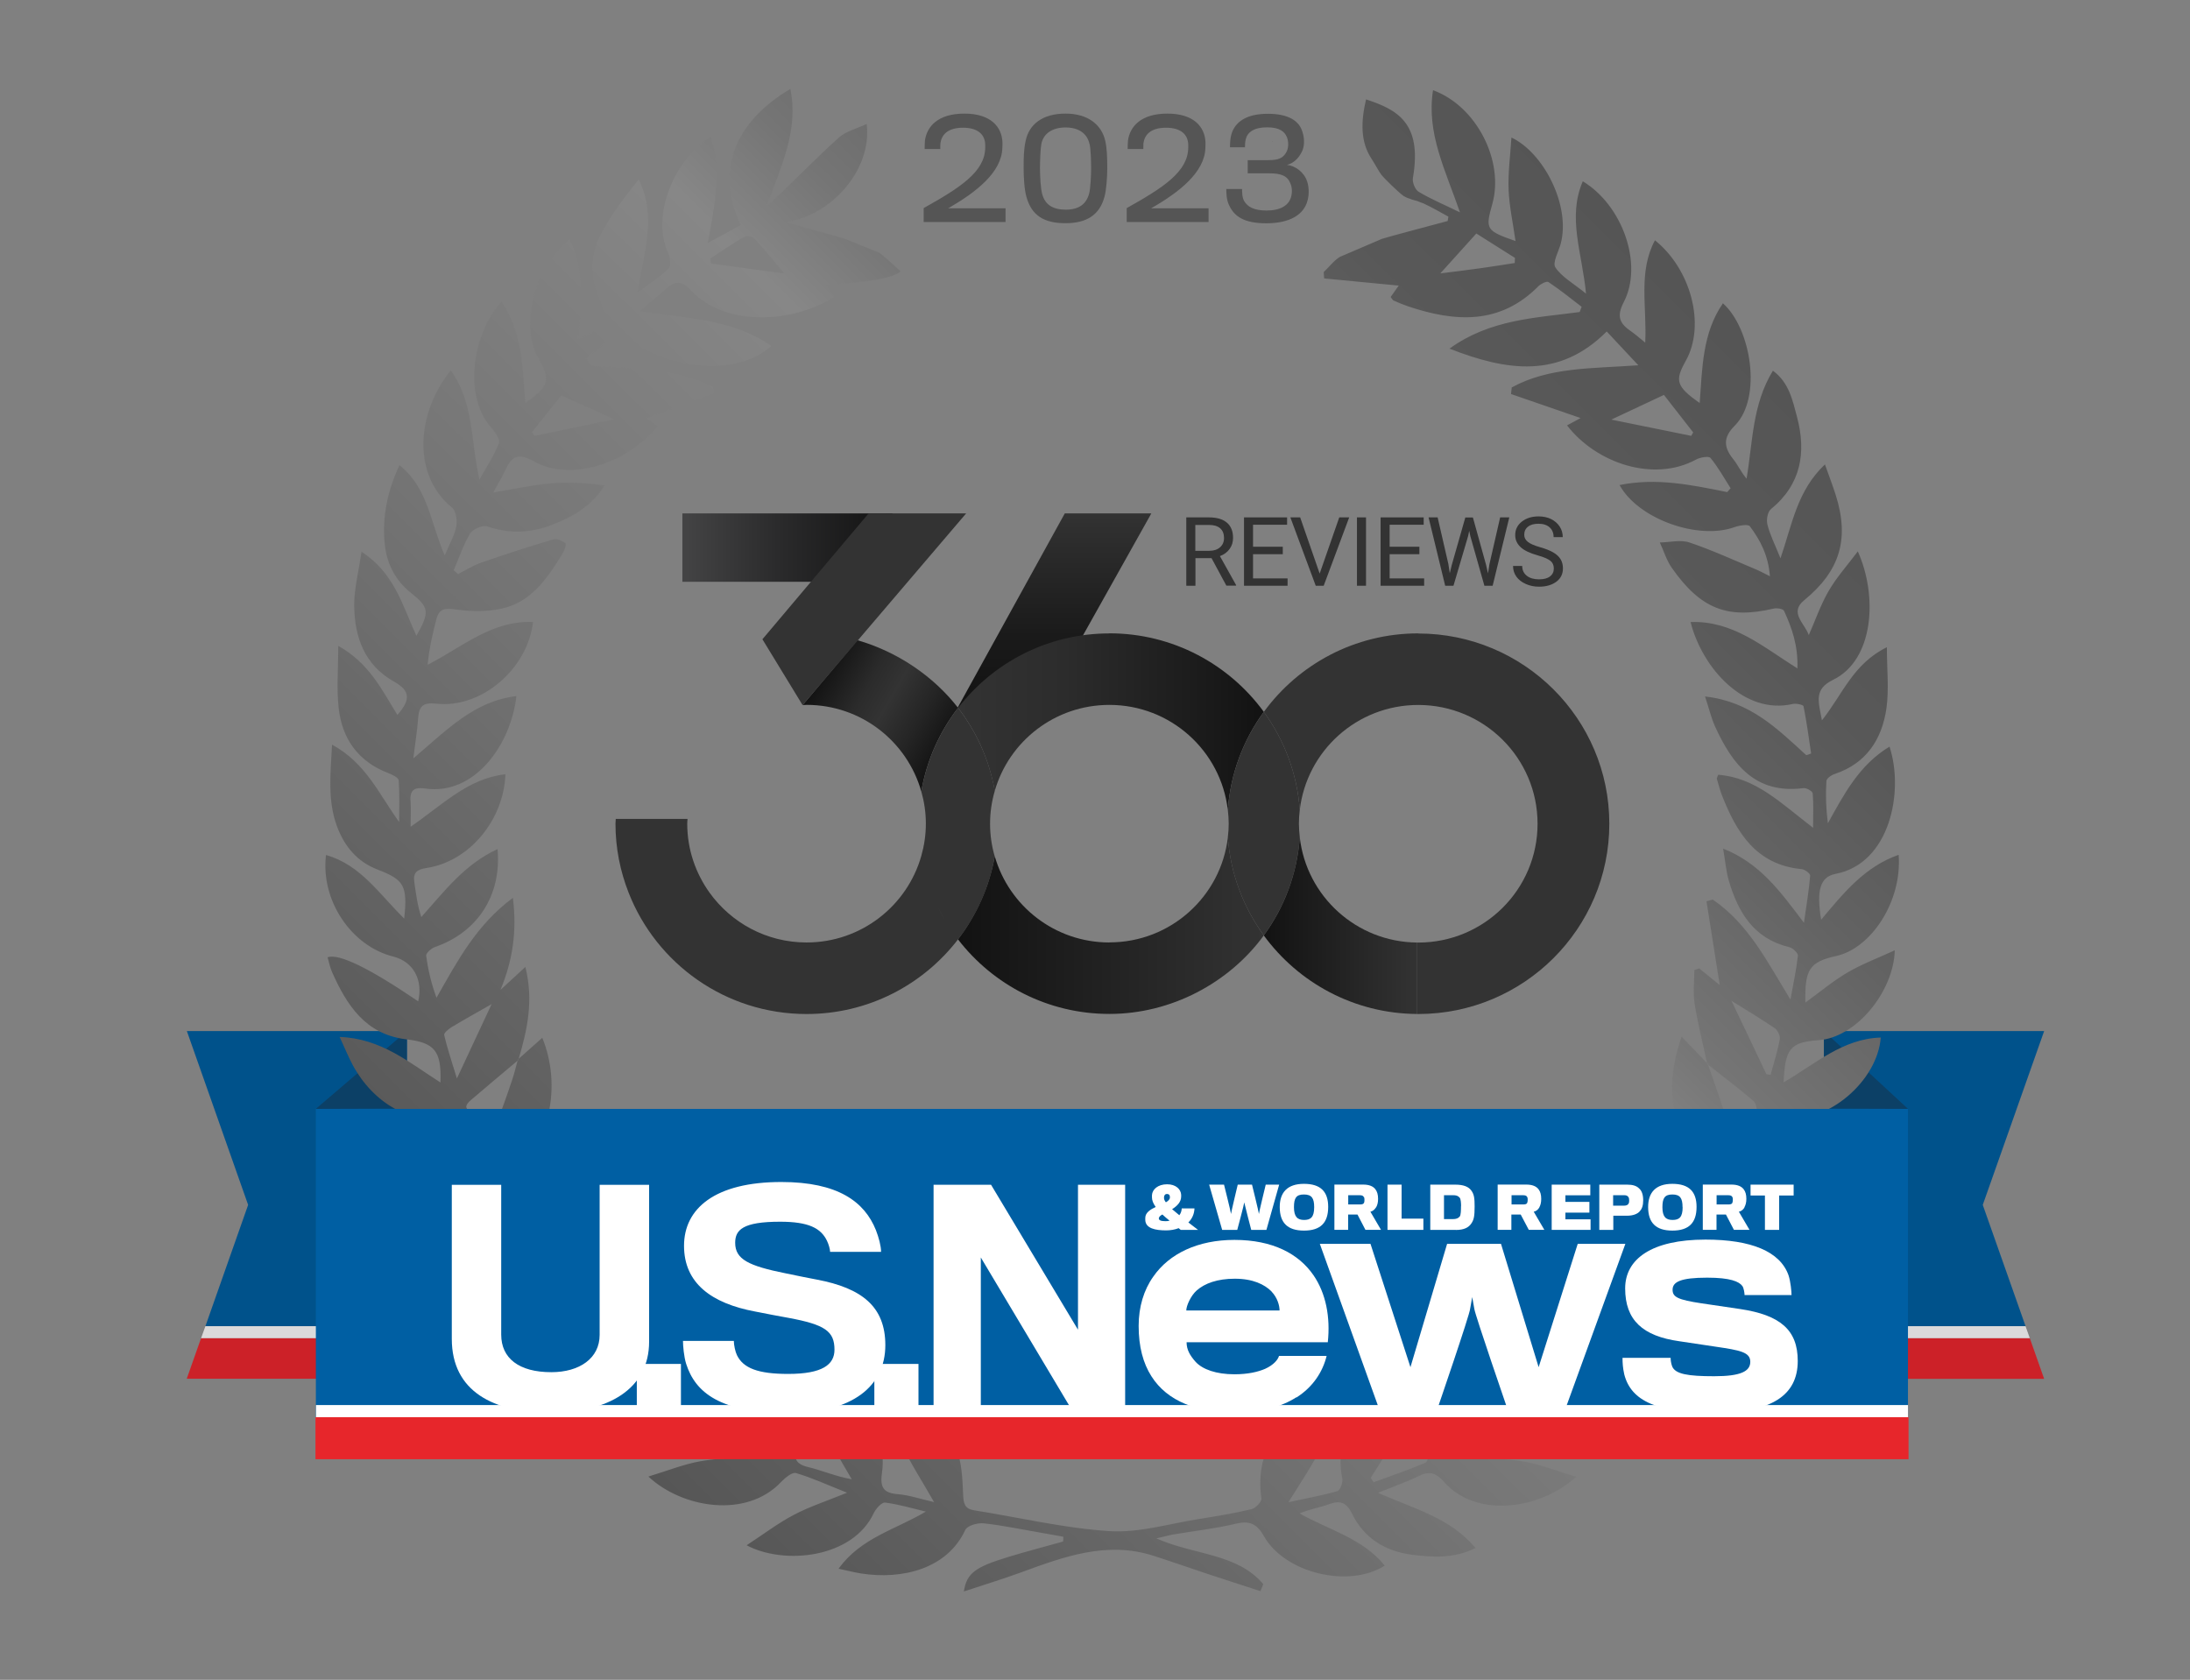 <svg width="73" height="56" viewBox="0 0 73 56" fill="none" xmlns="http://www.w3.org/2000/svg">
<rect x="0" y="0" width="73" height="56" fill="#808080" stroke="none"/>
<path d="M6.229 34.373H13.564V44.208H6.848L8.271 40.167L6.229 34.373Z" fill="#00528B"/>
<path d="M13.563 44.614H6.701L6.847 44.211H13.563V44.614Z" fill="#DBDADB"/>
<path d="M13.563 45.962H6.225L6.701 44.613H13.563V45.962Z" fill="#CC2128"/>
<path d="M13.563 36.955V34.373L10.529 36.965L13.563 36.955Z" fill="#0C4066"/>
<path d="M68.138 34.373H60.799V44.208H67.518L66.092 40.167L68.138 34.373Z" fill="#00528B"/>
<path d="M60.799 44.614H67.661L67.518 44.211H60.799V44.614Z" fill="#DBDADB"/>
<path d="M60.799 45.966H68.138L67.661 44.613H60.799V45.966Z" fill="#CC2128"/>
<path d="M60.799 36.955V34.373L63.599 36.965L60.799 36.955Z" fill="#0C4066"/>
<path d="M42.397 4.716C42.397 4.716 42.409 4.716 42.413 4.716C42.409 4.713 42.406 4.71 42.403 4.703L42.397 4.713V4.716Z" fill="url(#paint0_linear_989_77750)"/>
<path d="M44.666 8.562C44.465 8.681 44.293 8.914 44.122 9.072C44.128 9.143 44.131 9.211 44.138 9.282C44.968 9.362 45.794 9.44 46.624 9.521C46.533 9.65 46.443 9.779 46.355 9.901C46.404 9.963 46.42 10.005 46.452 10.018C46.611 10.089 46.77 10.156 46.932 10.211C48.498 10.737 49.998 10.838 51.282 9.54C51.363 9.459 51.557 9.366 51.613 9.401C51.995 9.656 52.355 9.947 52.721 10.227C52.699 10.286 52.676 10.344 52.656 10.402C51.188 10.599 49.674 10.641 48.316 11.622C50.235 12.374 51.982 12.632 53.557 11.05C53.908 11.425 54.206 11.745 54.611 12.177C53.042 12.29 51.635 12.235 50.391 12.916C50.384 12.99 50.374 13.062 50.368 13.136C51.149 13.407 51.93 13.675 52.686 13.936C52.562 14.004 52.4 14.091 52.235 14.181C53.214 15.45 55.126 16.083 56.527 15.324C56.666 15.247 56.958 15.195 57.016 15.266C57.272 15.576 57.47 15.934 57.687 16.276C57.648 16.318 57.613 16.363 57.574 16.405C56.394 16.167 55.214 15.918 53.985 16.17C54.611 17.306 56.605 18.01 57.814 17.574C57.976 17.516 58.271 17.467 58.329 17.545C58.676 18.006 58.945 18.517 58.997 19.21C58.776 19.101 58.663 19.036 58.546 18.988C57.804 18.678 57.075 18.339 56.313 18.084C56.018 17.984 55.658 18.081 55.327 18.084C55.46 18.368 55.551 18.681 55.729 18.933C56.692 20.305 57.587 20.647 59.123 20.288C59.23 20.263 59.434 20.295 59.467 20.363C59.736 20.941 59.94 21.538 59.914 22.283C58.747 21.551 57.762 20.686 56.352 20.737C56.741 22.274 58.144 23.842 59.758 23.468C59.872 23.442 60.109 23.494 60.118 23.545C60.222 24.065 60.293 24.595 60.371 25.121C60.316 25.14 60.264 25.156 60.209 25.175C59.259 24.31 58.345 23.381 56.835 23.219C56.977 23.649 57.045 23.946 57.169 24.22C57.745 25.479 58.504 26.483 60.118 26.273C60.215 26.26 60.416 26.376 60.423 26.447C60.455 26.783 60.436 27.125 60.436 27.596C59.37 26.78 58.523 25.921 57.272 25.828C57.24 25.924 57.224 25.944 57.227 25.96C57.282 26.141 57.327 26.328 57.395 26.505C57.885 27.751 58.53 28.829 60.06 28.975C60.164 28.984 60.345 29.123 60.339 29.191C60.3 29.665 60.222 30.137 60.131 30.763C59.331 29.701 58.66 28.774 57.438 28.29C57.512 28.726 57.538 29.052 57.626 29.355C57.937 30.414 58.459 31.292 59.645 31.576C59.762 31.602 59.94 31.776 59.93 31.86C59.875 32.351 59.768 32.835 59.681 33.322C58.903 32.054 58.284 30.802 57.091 29.988C57.023 30.008 56.955 30.027 56.883 30.046C57.026 30.953 57.172 31.86 57.324 32.838C57.058 32.622 56.848 32.451 56.64 32.283C56.585 32.303 56.53 32.322 56.478 32.338C56.478 32.716 56.429 33.1 56.488 33.468C56.595 34.129 56.76 34.781 56.903 35.44C56.909 35.446 56.916 35.456 56.925 35.462C56.929 35.472 56.932 35.485 56.935 35.495C57.444 35.895 57.963 36.282 58.452 36.705C58.546 36.786 58.582 37.022 58.54 37.157C58.394 37.625 58.206 38.08 57.885 38.548C57.762 38.09 57.651 37.628 57.509 37.176C57.331 36.612 57.13 36.056 56.935 35.498C56.925 35.492 56.919 35.485 56.909 35.479C56.909 35.466 56.903 35.456 56.903 35.443C56.627 35.156 56.352 34.869 56.053 34.559C55.373 36.599 55.752 37.825 57.431 39.213C57.509 39.278 57.609 39.433 57.584 39.488C57.298 40.072 56.99 40.643 56.686 41.215C56.177 39.749 55.843 38.329 54.702 37.151C54.167 39.171 54.358 40.824 56.251 41.996C55.801 42.541 55.395 43.035 54.987 43.526C54.828 41.928 54.608 40.472 53.758 39.129C53.639 39.233 53.554 39.268 53.532 39.329C52.98 40.75 52.799 42.657 54.209 43.79C54.303 43.864 54.368 44.145 54.313 44.207C53.93 44.617 53.512 44.991 53.107 45.378C53.052 45.353 52.997 45.327 52.942 45.301C52.942 44.52 53.016 43.729 52.919 42.958C52.825 42.218 52.773 41.415 52.154 40.756C51.269 42.557 50.919 44.223 52.572 45.785C52.089 46.143 51.645 46.473 51.071 46.899C51.149 45.314 51.366 43.9 50.825 42.544C50.737 42.56 50.686 42.557 50.666 42.577C49.72 43.781 49.217 45.478 50.057 46.918C50.141 47.063 50.183 47.389 50.112 47.438C49.681 47.731 49.211 47.97 48.601 48.312C48.98 46.802 49.344 45.478 48.993 44.065C47.83 44.978 46.948 46.808 47.587 48.309C47.639 48.435 47.6 48.726 47.522 48.758C46.955 49.003 46.368 49.2 45.788 49.413C45.755 49.365 45.723 49.316 45.69 49.265C46.449 48.07 47.259 46.895 47.363 45.362C45.963 45.908 44.352 47.451 44.744 49.291C44.77 49.416 44.673 49.678 44.582 49.707C44.102 49.849 43.606 49.936 42.948 50.078C43.772 48.755 44.601 47.631 44.653 46.069C44.384 46.211 44.248 46.276 44.122 46.353C42.802 47.196 41.804 48.216 42.047 49.959C42.06 50.062 41.852 50.278 41.72 50.31C41.139 50.449 40.549 50.546 39.959 50.64C38.971 50.795 37.966 51.105 36.987 51.043C35.473 50.946 33.979 50.588 32.475 50.349C32.151 50.298 32.118 50.123 32.105 49.826C32.079 49.3 32.066 48.732 31.862 48.261C31.418 47.247 30.575 46.605 29.489 46.208C29.619 46.895 29.791 47.551 30.067 48.164C30.345 48.781 30.724 49.349 31.136 50.075C30.647 49.962 30.3 49.842 29.947 49.813C29.434 49.775 29.327 49.581 29.402 49.071C29.619 47.567 28.245 45.662 26.776 45.443C26.919 46.899 27.671 48.07 28.391 49.313C27.869 49.223 27.405 49.019 26.922 48.903C26.456 48.79 26.449 48.535 26.595 48.183C26.958 47.318 26.825 46.476 26.404 45.688C26.099 45.117 25.687 44.604 25.324 44.065C25.233 44.097 25.143 44.126 25.052 44.158C25.052 44.81 24.997 45.469 25.068 46.111C25.139 46.786 25.331 47.447 25.509 48.303C24.864 47.935 24.365 47.648 23.875 47.37C24.754 45.236 24.582 43.642 23.272 42.431C23.146 43.212 22.971 43.894 22.942 44.584C22.913 45.298 23.026 46.017 23.091 46.899C22.523 46.476 22.076 46.143 21.554 45.756C22.378 45.098 22.708 44.294 22.715 43.342C22.718 42.425 22.478 41.595 21.901 40.74C21.464 41.515 21.279 42.247 21.23 43.012C21.182 43.781 21.152 44.549 21.11 45.411C20.731 45.065 20.423 44.752 20.083 44.478C19.713 44.178 19.703 43.974 20.086 43.629C21.207 42.615 21.366 40.362 20.394 39.113C19.512 40.437 19.392 41.934 19.152 43.445C18.724 43.022 18.368 42.58 18.047 42.115C18.005 42.057 18.109 41.818 18.203 41.76C19.548 40.914 19.81 39.639 19.645 38.193C19.609 37.893 19.551 37.593 19.503 37.293C18.245 38.342 18.037 39.814 17.489 41.308C17.136 40.637 16.845 40.143 16.621 39.623C16.572 39.513 16.721 39.226 16.854 39.145C18.41 38.235 18.708 36.131 18.076 34.597C17.81 34.833 17.548 35.069 17.285 35.301C17.282 35.314 17.279 35.324 17.276 35.337C17.269 35.343 17.259 35.349 17.253 35.356C17.195 35.572 17.143 35.792 17.071 36.005C16.799 36.809 16.517 37.612 16.115 38.49C15.921 37.964 15.723 37.438 15.545 36.909C15.525 36.854 15.616 36.737 15.684 36.683C16.203 36.237 16.731 35.798 17.253 35.359C17.253 35.349 17.259 35.337 17.263 35.327C17.272 35.321 17.279 35.311 17.288 35.304C17.574 34.333 17.794 33.355 17.512 32.235C17.188 32.535 16.935 32.77 16.682 33C17.084 32.031 17.237 31.07 17.097 29.93C15.866 30.847 15.243 32.047 14.55 33.261C14.378 32.796 14.268 32.328 14.206 31.857C14.196 31.773 14.378 31.612 14.501 31.57C15.911 31.079 16.724 29.859 16.585 28.306C15.493 28.807 14.819 29.704 14.044 30.572C13.911 30.172 13.866 29.788 13.81 29.407C13.765 29.088 13.898 28.984 14.219 28.936C15.635 28.72 16.789 27.354 16.848 25.811C15.597 25.95 14.754 26.828 13.687 27.561C13.687 27.183 13.704 26.941 13.684 26.702C13.655 26.325 13.83 26.234 14.174 26.286C15.794 26.525 17.023 24.866 17.214 23.206C15.81 23.371 14.903 24.326 13.778 25.282C13.846 24.724 13.911 24.34 13.937 23.952C13.966 23.552 14.086 23.407 14.546 23.458C16.037 23.626 17.587 22.309 17.768 20.734C16.387 20.679 15.405 21.576 14.255 22.161C14.306 21.615 14.42 21.121 14.55 20.631C14.64 20.288 14.828 20.266 15.198 20.318C15.762 20.398 16.391 20.401 16.929 20.234C17.794 19.959 18.29 19.201 18.75 18.458C18.815 18.355 18.887 18.145 18.845 18.11C18.744 18.026 18.559 17.948 18.446 17.981C17.639 18.22 16.838 18.478 16.044 18.755C15.775 18.849 15.525 19.007 15.269 19.136C15.22 19.094 15.172 19.052 15.123 19.01C15.302 18.6 15.441 18.168 15.671 17.787C15.762 17.639 16.089 17.497 16.238 17.548C16.971 17.8 17.691 17.771 18.391 17.5C19.081 17.232 19.726 16.877 20.154 16.18C19.548 16.102 18.958 16.063 18.374 16.112C17.768 16.163 17.169 16.299 16.442 16.418C16.614 16.099 16.754 15.879 16.857 15.647C17.065 15.182 17.311 15.108 17.788 15.376C19.023 16.073 20.903 15.453 21.921 14.207C21.768 14.101 21.622 13.994 21.545 13.939C22.3 13.662 23.055 13.387 23.81 13.11C23.797 13.039 23.785 12.968 23.768 12.897C22.501 12.255 21.091 12.287 19.707 12.2C19.648 12.119 19.59 12.035 19.532 11.954C19.888 11.661 20.245 11.37 20.592 11.083C22.258 12.38 24.543 12.574 25.71 11.535C24.442 10.641 22.935 10.618 21.324 10.373C21.697 10.056 21.943 9.859 22.177 9.646C22.478 9.369 22.708 9.327 23.032 9.679C24.183 10.918 26.468 10.77 27.814 9.889C27.72 9.759 27.626 9.63 27.522 9.488C28.948 9.417 29.78 9.269 30.018 9.043C30.018 9.043 29.409 8.478 29.302 8.423L28.144 7.952C27.464 7.761 26.854 7.59 26.18 7.403C27.703 7.203 29.078 5.66 28.89 4.133C28.562 4.288 28.199 4.372 27.959 4.588C27.162 5.305 26.423 6.083 25.635 6.809C25.609 6.835 25.577 6.858 25.551 6.88C26.041 5.531 26.627 4.343 26.345 2.965C24.498 4.056 23.817 5.699 24.695 7.5C24.365 7.681 24.031 7.861 23.59 8.104C23.83 6.835 24.06 5.715 23.687 4.566C22.537 5.253 21.671 7.135 22.274 8.446C22.342 8.591 22.371 8.865 22.29 8.946C22.015 9.22 21.681 9.433 21.25 9.756C21.464 8.407 21.901 7.226 21.292 5.98C20.812 6.577 20.352 7.18 20.008 7.845C19.661 8.517 19.668 9.256 19.979 9.963C20.274 10.628 20.057 11.07 19.263 11.289C19.392 10.169 19.503 9.059 18.99 7.978C17.729 9.007 17.347 10.944 17.956 11.961C18.374 12.658 18.293 12.887 17.512 13.433C17.412 12.264 17.428 11.086 16.718 10.066C15.768 11.063 15.421 13.187 16.371 14.252C16.501 14.398 16.679 14.653 16.631 14.775C16.462 15.198 16.206 15.586 15.982 15.986C15.681 14.721 15.814 13.442 15.026 12.348C13.875 13.772 13.733 15.837 15.062 16.916C15.198 17.025 15.246 17.341 15.211 17.538C15.162 17.826 15 18.094 14.825 18.517C14.345 17.429 14.277 16.276 13.315 15.505C12.912 16.38 12.744 17.206 12.819 18.081C12.877 18.759 13.156 19.333 13.7 19.766C14.306 20.25 14.332 20.401 13.879 21.196C13.418 20.179 13.133 19.085 12.05 18.394C11.953 19.068 11.801 19.633 11.807 20.198C11.82 21.241 12.148 22.167 13.133 22.722C13.665 23.023 13.707 23.31 13.246 23.833C12.734 23.006 12.313 22.112 11.276 21.531C11.276 22.293 11.217 22.955 11.289 23.604C11.402 24.633 11.943 25.389 12.945 25.773C13.078 25.824 13.282 25.924 13.289 26.015C13.324 26.476 13.305 26.938 13.305 27.403C12.637 26.483 12.203 25.44 11.068 24.824C11.016 25.808 10.912 26.692 11.24 27.567C11.493 28.235 11.921 28.733 12.585 28.988C13.464 29.326 13.593 29.52 13.473 30.621C12.653 29.82 12.031 28.833 10.867 28.503C10.682 30.02 11.713 31.541 13.11 31.889C13.771 32.054 14.109 32.661 13.94 33.381C12.306 32.27 11.299 31.781 10.919 31.912C10.968 32.073 10.997 32.244 11.065 32.396C11.554 33.507 12.186 34.484 13.535 34.646C14.481 34.759 14.721 35.02 14.682 36.086C13.652 35.434 12.715 34.617 11.321 34.568C11.502 34.959 11.616 35.24 11.759 35.508C12.439 36.767 13.707 37.512 14.87 37.218C14.981 37.189 15.204 37.309 15.259 37.419C15.48 37.874 15.658 38.351 15.917 38.978C14.669 38.3 13.58 37.657 12.255 37.664C12.63 39.11 14.352 40.379 15.778 39.975C15.969 39.92 16.313 39.914 16.384 40.017C16.676 40.45 16.89 40.934 17.13 41.402C15.95 40.959 14.909 40.24 13.574 40.337C14.229 42.096 15.862 43.045 17.421 42.531C17.561 42.486 17.797 42.477 17.878 42.56C18.167 42.854 18.407 43.196 18.663 43.522C17.48 43.303 16.384 42.783 15.075 43.048C15.661 44.103 16.566 44.607 17.603 45.043C17.34 45.139 17.172 45.201 16.942 45.285C17.817 46.227 18.741 46.915 20.034 46.915C19.778 47.034 19.522 47.15 19.156 47.322C19.593 47.625 19.904 47.886 20.255 48.074C21.259 48.613 22.29 48.787 23.331 48.167C23.616 47.996 23.843 47.686 24.241 47.974C24.517 48.174 24.835 48.309 25.133 48.474C24.491 48.626 23.908 48.609 23.347 48.713C22.786 48.813 22.245 49.032 21.613 49.223C22.738 50.278 24.88 50.63 26.034 49.407C26.167 49.268 26.404 49.071 26.53 49.106C27.052 49.258 27.554 49.491 28.235 49.762C27.532 50.049 26.971 50.23 26.459 50.501C25.93 50.779 25.451 51.147 24.887 51.514C26.148 52.183 28.423 51.941 29.123 50.446C29.195 50.294 29.392 50.075 29.506 50.091C29.963 50.149 30.41 50.285 30.861 50.391C29.849 50.995 28.695 51.263 27.953 52.296C28.255 52.36 28.478 52.418 28.702 52.454C30.079 52.67 31.577 52.299 32.177 51.001C32.242 50.859 32.585 50.762 32.786 50.782C33.457 50.856 34.118 50.998 34.783 51.111C35.003 51.15 35.227 51.188 35.447 51.23C35.444 51.282 35.441 51.337 35.438 51.389C34.831 51.56 34.219 51.718 33.616 51.902C32.501 52.241 32.225 52.444 32.128 53.054C32.789 52.835 33.405 52.647 34.008 52.428C35.444 51.902 36.88 51.363 38.446 51.863C39.032 52.05 39.613 52.257 40.196 52.45C40.802 52.651 41.408 52.847 42.015 53.044C42.044 52.967 42.076 52.886 42.109 52.809C41.237 51.779 39.823 51.85 38.546 51.285C38.841 51.218 38.977 51.175 39.117 51.153C39.801 51.037 40.494 50.962 41.169 50.801C41.639 50.688 41.885 50.775 42.135 51.218C42.841 52.454 44.98 52.951 46.157 52.192C45.425 51.282 44.297 51.005 43.321 50.453C43.661 50.304 43.985 50.262 44.287 50.149C44.663 50.007 44.883 50.081 45.065 50.456C45.467 51.285 46.193 51.721 47.075 51.831C47.758 51.915 48.472 51.963 49.185 51.605C48.329 50.588 47.143 50.304 45.934 49.765C46.485 49.542 46.896 49.4 47.282 49.21C47.635 49.035 47.862 49.09 48.128 49.394C49.201 50.624 51.331 50.33 52.54 49.232C51.901 49.039 51.36 48.826 50.796 48.722C50.225 48.619 49.635 48.629 49.055 48.59C49.324 48.319 49.606 48.109 49.924 48.009C50.141 47.941 50.475 47.935 50.637 48.061C51.985 49.084 53.934 48.387 54.893 47.28C54.637 47.157 54.397 47.044 54.16 46.928C55.47 46.905 56.365 46.205 57.243 45.246C56.919 45.185 56.724 45.146 56.404 45.085C57.535 44.672 58.436 44.139 59.078 43.08C57.772 42.764 56.673 43.335 55.519 43.587C55.681 43.296 55.888 43.074 56.053 42.822C56.261 42.506 56.449 42.428 56.854 42.57C58.264 43.061 60.284 41.841 60.572 40.34C59.263 40.249 58.219 40.982 56.958 41.553C57.24 40.995 57.444 40.611 57.629 40.214C57.765 39.92 57.956 39.807 58.274 39.936C59.629 40.488 61.496 39.2 61.927 37.664C60.595 37.69 59.477 38.274 58.339 38.887C58.439 38.49 58.621 38.154 58.724 37.796C58.851 37.357 59.019 37.196 59.538 37.264C60.929 37.451 62.582 36.037 62.692 34.588C61.421 34.627 60.511 35.469 59.454 36.082C59.502 34.956 59.671 34.743 60.63 34.675C61.862 34.588 63.12 33.071 63.159 31.68C62.585 31.944 62.057 32.141 61.58 32.422C61.1 32.703 60.669 33.068 60.18 33.422C60.157 32.331 60.3 32.07 61.207 31.87C62.368 31.615 63.408 30.053 63.288 28.497C62.167 28.887 61.457 29.762 60.705 30.66C60.543 29.694 60.666 29.233 61.181 29.133C63.007 28.787 63.473 26.373 62.984 24.891C61.979 25.495 61.473 26.467 60.929 27.445C60.867 26.967 60.851 26.499 60.88 26.037C60.886 25.95 61.045 25.837 61.156 25.802C62.212 25.45 62.731 24.646 62.88 23.62C62.971 22.984 62.896 22.328 62.896 21.576C61.765 22.132 61.421 23.148 60.731 24.013C60.617 23.39 60.449 22.98 61.107 22.661C62.462 21.999 62.598 19.875 61.927 18.381C61.574 18.852 61.22 19.246 60.958 19.695C60.689 20.159 60.511 20.679 60.293 21.173C60.16 20.779 59.629 20.427 60.138 20.011C61.331 19.033 61.658 17.974 61.188 16.493C61.087 16.18 60.971 15.873 60.831 15.482C59.908 16.357 59.745 17.454 59.35 18.613C59.152 18.123 58.993 17.813 58.913 17.484C58.874 17.329 58.919 17.067 59.026 16.977C60.044 16.147 60.212 15.076 59.901 13.901C59.755 13.355 59.639 12.755 59.097 12.358C58.404 13.491 58.426 14.75 58.219 15.957C58.031 15.737 57.934 15.505 57.781 15.315C57.457 14.914 57.425 14.591 57.827 14.188C58.747 13.262 58.371 10.947 57.431 10.111C56.744 11.105 56.744 12.267 56.656 13.436C55.882 12.887 55.817 12.697 56.186 12.041C56.87 10.834 56.358 8.965 55.165 8.01C54.601 9.065 54.9 10.211 54.841 11.422C54.624 11.247 54.504 11.138 54.371 11.047C53.998 10.792 53.872 10.56 54.125 10.072C54.78 8.81 54.086 6.845 52.76 6.044C52.238 7.251 52.741 8.436 52.867 9.788C52.429 9.433 52.05 9.227 51.846 8.914C51.742 8.756 51.95 8.394 52.024 8.126C52.361 6.851 51.454 5.089 50.381 4.585C50.342 5.195 50.264 5.763 50.287 6.328C50.31 6.883 50.433 7.432 50.517 8.036C49.532 7.69 49.506 7.642 49.742 6.806C50.148 5.376 49.224 3.539 47.768 3.007C47.541 4.437 48.183 5.676 48.666 7.08C48.105 6.806 47.678 6.628 47.288 6.393C47.169 6.322 47.071 6.076 47.097 5.931C47.418 4.075 46.549 3.649 45.535 3.313C45.363 4.049 45.344 4.721 45.713 5.286C45.846 5.492 45.953 5.699 46.037 5.815C46.122 5.931 46.614 6.412 46.792 6.538C46.951 6.622 46.987 6.622 46.987 6.622L47.062 6.651C47.253 6.703 47.259 6.706 47.34 6.741C47.554 6.825 47.331 6.725 47.434 6.774C47.726 6.906 47.998 7.071 48.28 7.222C48.271 7.271 48.261 7.319 48.255 7.368C47.554 7.558 46.287 7.89 46.066 7.962M50.491 8.768C50.099 8.83 49.71 8.891 49.318 8.946C48.909 9.004 48.498 9.053 48.011 9.114C48.433 8.649 48.806 8.233 49.211 7.784C49.642 8.058 50.07 8.326 50.498 8.597C50.498 8.655 50.494 8.71 50.491 8.768ZM56.374 14.53C55.509 14.356 54.647 14.178 53.71 13.988C54.31 13.707 54.857 13.452 55.464 13.165C55.791 13.584 56.115 13.998 56.439 14.414C56.416 14.453 56.397 14.491 56.374 14.53ZM24.812 7.894C24.89 7.849 25.084 7.884 25.149 7.955C25.483 8.313 25.791 8.697 26.144 9.117C25.292 9.001 24.498 8.894 23.7 8.785C23.694 8.73 23.684 8.675 23.674 8.62C24.05 8.375 24.42 8.12 24.809 7.894H24.812ZM18.715 13.181C19.35 13.468 19.882 13.71 20.472 13.978C19.57 14.165 18.695 14.349 17.823 14.53C17.791 14.491 17.762 14.453 17.729 14.411C18.067 13.988 18.407 13.565 18.715 13.178V13.181ZM15.23 35.953C15.055 35.379 14.909 34.946 14.806 34.507C14.789 34.439 14.951 34.304 15.058 34.239C15.464 33.994 15.879 33.765 16.387 33.474C16.008 34.288 15.661 35.03 15.23 35.953ZM18.468 45.101C19.574 44.429 19.869 44.478 20.475 45.449C19.797 45.33 19.169 45.223 18.468 45.101ZM20.647 46.931C21.451 46.14 21.622 46.15 22.605 47.054C21.895 47.008 21.314 46.973 20.647 46.931ZM51.7 47.057C52.592 46.166 52.857 46.163 53.506 46.931C52.89 46.973 52.297 47.015 51.7 47.057ZM55.772 45.088C55.084 45.207 54.423 45.324 53.664 45.456C54.155 44.785 54.857 44.662 55.772 45.088ZM59.016 35.831C58.971 35.824 58.925 35.818 58.88 35.811C58.488 34.985 58.096 34.155 57.716 33.364C58.18 33.655 58.676 33.949 59.152 34.272C59.253 34.339 59.347 34.53 59.327 34.639C59.253 35.043 59.126 35.437 59.019 35.834L59.016 35.831Z" fill="url(#paint1_linear_989_77750)"/>
<path d="M63.599 36.967H10.529V47.26H63.599V36.967Z" fill="#005FA3"/>
<path d="M18.341 47.093C16.461 47.093 15.06 46.393 15.06 44.633V39.498H16.707V44.492C16.707 45.279 17.297 45.744 18.377 45.744C19.32 45.744 19.988 45.279 19.988 44.501V39.498H21.637V44.727C21.637 46.312 20.266 47.093 18.341 47.093Z" fill="white"/>
<path d="M21.227 46.995V45.469H22.698V46.995H21.227Z" fill="white"/>
<path d="M26.276 47.103C23.997 47.103 23.177 46.418 22.873 45.469C22.795 45.224 22.766 44.853 22.766 44.701H24.461C24.461 44.834 24.509 45.063 24.565 45.176C24.775 45.611 25.271 45.802 26.27 45.802C27.414 45.802 27.816 45.492 27.816 44.995C27.816 44.378 27.501 44.159 26.283 43.933C26.062 43.894 25.511 43.791 25.177 43.723C23.709 43.449 22.801 42.774 22.801 41.531C22.801 40.289 23.829 39.404 26.043 39.404C27.929 39.404 28.817 40.059 29.197 41.008C29.294 41.257 29.369 41.541 29.369 41.732H27.67C27.67 41.644 27.621 41.477 27.566 41.364C27.365 40.944 26.957 40.728 26.004 40.728C24.756 40.728 24.506 41.002 24.506 41.431C24.506 41.983 24.954 42.2 26.185 42.448C26.565 42.526 27.061 42.629 27.232 42.658C28.73 42.942 29.511 43.559 29.511 44.843C29.511 46.199 28.435 47.112 26.27 47.112L26.276 47.103Z" fill="white"/>
<path d="M29.145 46.995V45.469H30.616V46.995H29.145Z" fill="white"/>
<path d="M35.725 46.998L32.694 41.92V46.998H31.119V39.496H33.035L35.933 44.328V39.496H37.505V46.998H35.722H35.725Z" fill="white"/>
<path d="M43.209 46.582C42.723 46.895 42.046 47.086 41.148 47.086C39.913 47.086 38.915 46.724 38.38 45.879C38.104 45.446 37.955 44.894 37.955 44.2C37.955 43.568 38.127 43.003 38.441 42.561C38.976 41.786 39.936 41.334 41.148 41.334C42.422 41.334 43.291 41.796 43.783 42.512C44.198 43.116 44.35 43.91 44.26 44.746H39.553C39.553 44.998 39.667 45.188 39.855 45.401C40.088 45.653 40.542 45.814 41.148 45.814C41.602 45.814 41.936 45.733 42.169 45.633C42.461 45.501 42.603 45.32 42.633 45.201H44.221C44.091 45.733 43.767 46.237 43.213 46.589L43.209 46.582ZM42.383 43.051C42.15 42.819 41.767 42.628 41.158 42.628C40.584 42.628 40.159 42.78 39.887 43.022C39.696 43.193 39.543 43.526 39.543 43.687H42.652C42.652 43.526 42.584 43.264 42.383 43.054V43.051Z" fill="white"/>
<path d="M52.166 46.997H50.257C50.257 46.997 49.164 43.818 49.145 43.637C49.132 43.566 49.074 43.24 49.074 43.24C49.074 43.24 49.015 43.566 49.005 43.627C48.996 43.818 47.903 46.997 47.903 46.997H45.981L43.994 41.465H45.683L47.015 45.577L48.237 41.465H50.033L51.288 45.577L52.591 41.465H54.179L52.169 46.997H52.166Z" fill="white"/>
<path d="M57.144 47.096C55.264 47.096 54.376 46.724 54.142 45.817C54.094 45.595 54.084 45.446 54.084 45.265H55.688C55.688 45.336 55.698 45.437 55.737 45.546C55.838 45.808 56.262 45.879 57.141 45.879C58.019 45.879 58.343 45.717 58.343 45.398C58.343 45.078 58.009 45.014 57.189 44.894C56.979 44.865 56.311 44.765 55.98 44.713C54.758 44.542 54.172 44.01 54.172 42.951C54.172 41.967 55.06 41.324 56.849 41.324C58.373 41.324 59.335 41.718 59.617 42.512C59.688 42.725 59.718 43.064 59.718 43.174H58.152C58.152 43.112 58.129 42.945 58.081 42.874C57.971 42.722 57.676 42.593 56.907 42.593C56.019 42.593 55.753 42.735 55.753 42.996C55.753 43.238 55.925 43.329 56.713 43.448C57.037 43.496 57.815 43.609 58.006 43.639C59.338 43.839 59.925 44.333 59.925 45.369C59.925 46.515 59.056 47.099 57.138 47.099L57.144 47.096Z" fill="white"/>
<path d="M39.31 40.513C39.359 40.449 39.388 40.371 39.391 40.284H39.816C39.809 40.475 39.732 40.636 39.612 40.752C39.712 40.827 39.826 40.914 39.936 41.001H39.359C39.336 40.981 39.31 40.962 39.288 40.943C39.171 40.991 39.015 41.017 38.873 41.017C38.513 41.017 38.189 40.952 38.176 40.675C38.176 40.652 38.176 40.617 38.176 40.597C38.179 40.426 38.344 40.32 38.523 40.236C38.435 40.113 38.399 40.01 38.399 39.919V39.842C38.409 39.655 38.591 39.48 38.905 39.48C39.194 39.48 39.362 39.645 39.372 39.829C39.372 39.842 39.372 39.884 39.372 39.894C39.369 40.084 39.219 40.216 39.07 40.31C39.139 40.365 39.226 40.442 39.313 40.513H39.31ZM38.626 40.61C38.626 40.681 38.694 40.71 38.853 40.71C38.895 40.71 38.947 40.704 38.986 40.694C38.899 40.62 38.808 40.549 38.746 40.487C38.675 40.526 38.63 40.568 38.63 40.61H38.626ZM38.996 39.926V39.897C38.996 39.845 38.97 39.803 38.902 39.803C38.834 39.803 38.808 39.848 38.801 39.903C38.801 39.913 38.801 39.929 38.801 39.942C38.801 39.984 38.824 40.032 38.863 40.081C38.941 40.036 38.993 39.984 38.999 39.926H38.996Z" fill="white"/>
<path d="M42.214 41H41.708C41.708 41 41.481 40.131 41.475 40.083C41.475 40.135 41.242 41 41.242 41H40.739L40.305 39.492H40.801C40.801 39.492 41.034 40.422 41.034 40.47C41.034 40.425 41.258 39.492 41.258 39.492H41.734C41.734 39.492 41.964 40.422 41.964 40.47C41.964 40.425 42.191 39.492 42.191 39.492H42.639L42.214 41Z" fill="white"/>
<path d="M44.273 40.233C44.273 40.762 44.02 41.024 43.465 41.024C42.911 41.024 42.658 40.756 42.658 40.239C42.658 39.759 42.905 39.465 43.465 39.465C44.026 39.465 44.273 39.73 44.273 40.233ZM43.806 40.243C43.806 39.946 43.725 39.82 43.465 39.82C43.206 39.82 43.132 39.939 43.132 40.243C43.132 40.562 43.248 40.669 43.469 40.669C43.689 40.669 43.806 40.578 43.806 40.243Z" fill="white"/>
<path d="M45.865 40.252C45.816 40.333 45.748 40.381 45.68 40.394L46.033 40.998H45.514L45.249 40.488H44.938V40.998H44.48V39.49H45.44C45.641 39.49 45.774 39.548 45.848 39.648C45.907 39.726 45.936 39.826 45.936 39.968C45.936 40.091 45.91 40.184 45.868 40.252H45.865ZM45.463 39.91C45.44 39.861 45.398 39.845 45.33 39.845H44.941V40.152H45.343C45.401 40.152 45.45 40.139 45.466 40.1C45.479 40.075 45.482 40.032 45.482 40.004C45.482 39.968 45.479 39.929 45.466 39.907L45.463 39.91Z" fill="white"/>
<path d="M46.25 41V39.492H46.72V40.625H47.446V41H46.25Z" fill="white"/>
<path d="M48.528 41H47.676V39.492H48.506C48.778 39.492 48.95 39.557 49.044 39.689C49.138 39.818 49.154 39.944 49.154 40.218C49.154 40.541 49.131 40.657 49.047 40.783C48.956 40.922 48.801 41.003 48.528 41.003V41ZM48.703 40.215C48.703 40.109 48.694 39.967 48.655 39.925C48.596 39.86 48.541 39.844 48.425 39.844H48.133V40.641H48.425C48.541 40.641 48.606 40.615 48.658 40.554C48.697 40.506 48.7 40.335 48.7 40.212L48.703 40.215Z" fill="white"/>
<path d="M51.312 40.252C51.264 40.333 51.196 40.381 51.124 40.394L51.478 40.998H50.959L50.69 40.488H50.379V40.998H49.922V39.49H50.878C51.079 39.49 51.212 39.548 51.286 39.648C51.345 39.726 51.374 39.826 51.374 39.968C51.374 40.091 51.348 40.184 51.309 40.252H51.312ZM50.91 39.91C50.888 39.861 50.843 39.845 50.774 39.845H50.385V40.152H50.784C50.843 40.152 50.891 40.139 50.907 40.1C50.917 40.075 50.923 40.032 50.923 40.004C50.923 39.968 50.923 39.929 50.907 39.907L50.91 39.91Z" fill="white"/>
<path d="M51.723 41V39.492H53.01V39.847H52.18V40.067H52.98V40.425H52.18V40.648H53.019V41H51.726H51.723Z" fill="white"/>
<path d="M54.662 40.377C54.575 40.477 54.429 40.525 54.244 40.528C54.186 40.528 53.777 40.528 53.777 40.528V41H53.31V39.492H54.241C54.422 39.492 54.552 39.531 54.636 39.618C54.724 39.692 54.773 39.825 54.773 40.012C54.773 40.18 54.737 40.299 54.659 40.377H54.662ZM54.286 39.915C54.26 39.867 54.218 39.844 54.14 39.844H53.771V40.193H54.134C54.221 40.193 54.267 40.164 54.286 40.122C54.302 40.096 54.306 40.067 54.306 40.022C54.306 39.973 54.299 39.934 54.286 39.915Z" fill="white"/>
<path d="M56.552 40.233C56.552 40.762 56.299 41.024 55.745 41.024C55.19 41.024 54.938 40.756 54.938 40.239C54.938 39.759 55.184 39.465 55.745 39.465C56.305 39.465 56.552 39.73 56.552 40.233ZM56.085 40.243C56.085 39.946 56.004 39.82 55.748 39.82C55.492 39.82 55.414 39.939 55.414 40.243C55.414 40.562 55.527 40.669 55.751 40.669C55.975 40.669 56.088 40.578 56.088 40.243H56.085Z" fill="white"/>
<path d="M58.15 40.252C58.102 40.333 58.034 40.381 57.962 40.394L58.316 40.998H57.797L57.531 40.488H57.217V40.998H56.76V39.49H57.716C57.917 39.49 58.05 39.548 58.124 39.648C58.183 39.726 58.212 39.826 58.212 39.968C58.212 40.091 58.183 40.184 58.144 40.252H58.15ZM57.748 39.91C57.726 39.861 57.68 39.845 57.612 39.845H57.22V40.152H57.622C57.68 40.152 57.729 40.139 57.745 40.1C57.755 40.075 57.761 40.032 57.761 40.004C57.761 39.968 57.761 39.929 57.745 39.907L57.748 39.91Z" fill="white"/>
<path d="M59.305 39.854V41H58.831V39.854H58.352V39.492H59.788V39.854H59.305Z" fill="white"/>
<path d="M63.6 46.84H10.533V47.324H63.6V46.84Z" fill="white"/>
<path d="M63.618 47.244H10.516V48.645H63.618V47.244Z" fill="#E7262B"/>
<path d="M40.386 18.607H39.848V19.527H39.543V17.248H40.301C40.558 17.248 40.758 17.306 40.895 17.422C41.034 17.539 41.102 17.71 41.102 17.932C41.102 18.074 41.063 18.197 40.985 18.303C40.908 18.41 40.801 18.488 40.664 18.539L41.203 19.504V19.524H40.879L40.383 18.604L40.386 18.607ZM39.848 18.362H40.311C40.46 18.362 40.58 18.323 40.668 18.245C40.755 18.168 40.801 18.065 40.801 17.936C40.801 17.794 40.758 17.687 40.674 17.613C40.59 17.539 40.467 17.5 40.308 17.5H39.844V18.365L39.848 18.362Z" fill="#333333"/>
<path d="M42.76 18.475H41.768V19.282H42.919V19.527H41.467V17.248H42.903V17.493H41.768V18.226H42.76V18.471V18.475Z" fill="#333333"/>
<path d="M43.987 19.127L44.642 17.248H44.973L44.123 19.527H43.858L43.012 17.248H43.339L43.991 19.127H43.987Z" fill="#333333"/>
<path d="M45.534 19.527H45.232V17.248H45.534V19.527Z" fill="#333333"/>
<path d="M47.313 18.475H46.321V19.282H47.472V19.527H46.02V17.248H47.456V17.493H46.321V18.226H47.313V18.471V18.475Z" fill="#333333"/>
<path d="M48.28 18.81L48.326 19.11L48.391 18.839L48.844 17.251H49.097L49.538 18.839L49.6 19.114L49.648 18.807L50.005 17.248H50.31L49.755 19.527H49.48L49.01 17.868L48.974 17.694L48.938 17.868L48.449 19.527H48.173L47.619 17.248H47.921L48.28 18.807V18.81Z" fill="#333333"/>
<path d="M51.249 18.512C50.99 18.438 50.802 18.348 50.685 18.238C50.568 18.128 50.507 17.996 50.507 17.838C50.507 17.657 50.578 17.509 50.724 17.392C50.87 17.276 51.055 17.215 51.285 17.215C51.44 17.215 51.583 17.244 51.706 17.305C51.829 17.367 51.923 17.451 51.992 17.557C52.059 17.663 52.092 17.78 52.092 17.906H51.787C51.787 17.767 51.742 17.66 51.654 17.58C51.567 17.502 51.444 17.46 51.282 17.46C51.133 17.46 51.016 17.492 50.935 17.557C50.85 17.622 50.808 17.712 50.808 17.828C50.808 17.922 50.847 17.999 50.928 18.064C51.006 18.128 51.142 18.186 51.333 18.241C51.525 18.296 51.671 18.354 51.781 18.419C51.888 18.483 51.969 18.558 52.021 18.645C52.072 18.729 52.098 18.832 52.098 18.948C52.098 19.132 52.027 19.281 51.881 19.39C51.735 19.5 51.544 19.558 51.301 19.558C51.142 19.558 50.996 19.529 50.86 19.468C50.724 19.407 50.62 19.326 50.546 19.223C50.471 19.119 50.435 19 50.435 18.867H50.74C50.74 19.006 50.792 19.113 50.893 19.194C50.993 19.274 51.133 19.313 51.301 19.313C51.46 19.313 51.583 19.281 51.667 19.216C51.752 19.151 51.794 19.064 51.794 18.951C51.794 18.838 51.755 18.755 51.677 18.693C51.599 18.632 51.457 18.57 51.249 18.512Z" fill="#333333"/>
<path d="M28.578 21.342L26.756 23.504C26.756 23.504 26.876 23.498 26.886 23.498C28.707 23.498 30.237 24.718 30.71 26.384C30.889 25.348 31.317 24.398 31.936 23.598C31.116 22.539 29.903 21.72 28.578 21.342Z" fill="url(#paint2_linear_989_77750)"/>
<path d="M22.746 17.115V19.394H28.772L29.754 17.115H22.746Z" fill="url(#paint3_linear_989_77750)"/>
<path d="M31.914 23.606L35.493 17.115H38.378L34.912 23.3L31.914 23.606Z" fill="url(#paint4_linear_989_77750)"/>
<path d="M36.979 21.116C34.921 21.116 33.099 22.091 31.936 23.599C32.551 24.393 32.979 25.338 33.158 26.368C33.634 24.712 35.161 23.499 36.979 23.499C39.021 23.499 40.7 25.032 40.927 27.004C41.015 25.784 41.446 24.664 42.127 23.731C40.97 22.146 39.096 21.113 36.979 21.113V21.116Z" fill="url(#paint5_linear_989_77750)"/>
<path d="M43.297 27.457C43.297 27.302 43.307 27.154 43.326 27.005C43.239 25.785 42.808 24.665 42.127 23.732C41.446 24.665 41.015 25.785 40.928 27.005C40.944 27.154 40.957 27.306 40.957 27.457C40.957 27.609 40.947 27.761 40.928 27.909C41.015 29.129 41.446 30.249 42.127 31.182C42.808 30.249 43.239 29.129 43.326 27.909C43.31 27.761 43.297 27.609 43.297 27.457Z" fill="#333333"/>
<path d="M47.274 21.115C45.158 21.115 43.284 22.148 42.127 23.733C42.808 24.666 43.239 25.786 43.326 27.006C43.553 25.034 45.232 23.501 47.274 23.501C49.469 23.501 51.252 25.273 51.252 27.461C51.252 29.65 49.472 31.422 47.274 31.422C47.261 31.422 47.252 31.422 47.239 31.422V33.804C47.239 33.804 47.261 33.804 47.274 33.804C50.791 33.804 53.644 30.963 53.644 27.461C53.644 23.959 50.791 21.119 47.274 21.119V21.115Z" fill="#333333"/>
<path d="M43.326 27.912C43.239 29.132 42.808 30.252 42.127 31.185C43.278 32.76 45.135 33.79 47.239 33.803V31.421C45.213 31.405 43.55 29.878 43.326 27.915V27.912Z" fill="url(#paint6_linear_989_77750)"/>
<path d="M25.414 21.311L28.954 17.115H32.205L26.753 23.506L25.414 21.311Z" fill="#333333"/>
<path d="M33.161 26.37C32.982 25.341 32.551 24.395 31.935 23.598C31.786 23.791 31.647 23.995 31.52 24.208C31.514 24.217 31.511 24.224 31.504 24.233C31.316 24.55 31.154 24.886 31.021 25.237C31.015 25.253 31.012 25.266 31.005 25.283C30.875 25.634 30.775 26.002 30.71 26.383C30.807 26.725 30.862 27.084 30.862 27.458C30.862 27.833 30.807 28.191 30.71 28.533C30.24 30.195 28.707 31.419 26.885 31.419C25.55 31.419 24.37 30.76 23.65 29.756C23.187 29.108 22.908 28.317 22.908 27.461C22.908 27.407 22.914 27.352 22.918 27.3H20.525C20.525 27.355 20.516 27.407 20.516 27.461C20.516 28.271 20.674 29.046 20.953 29.756C21.877 32.122 24.182 33.804 26.885 33.804C28.944 33.804 30.768 32.829 31.932 31.319C31.783 31.125 31.644 30.918 31.514 30.709C31.64 30.922 31.78 31.125 31.932 31.319C32.548 30.521 32.979 29.579 33.157 28.549C33.057 28.204 33.002 27.839 33.002 27.461C33.002 27.084 33.057 26.719 33.157 26.374L33.161 26.37ZM31.005 29.634C31.005 29.634 31.015 29.663 31.021 29.679C31.08 29.837 31.148 29.989 31.219 30.14C31.07 29.824 30.947 29.492 30.853 29.149C30.898 29.314 30.947 29.476 31.005 29.634ZM31.268 30.241C31.342 30.389 31.42 30.538 31.504 30.683C31.42 30.541 31.342 30.392 31.268 30.241ZM31.504 30.683C31.504 30.683 31.514 30.699 31.517 30.705C31.514 30.699 31.508 30.689 31.504 30.683Z" fill="#333333"/>
<path d="M36.981 31.419C35.162 31.419 33.635 30.205 33.159 28.546C32.977 29.576 32.546 30.518 31.934 31.316C33.097 32.826 34.922 33.801 36.981 33.801C39.039 33.801 40.971 32.768 42.128 31.183C41.447 30.25 41.016 29.13 40.929 27.91C40.702 29.882 39.023 31.416 36.981 31.416V31.419Z" fill="url(#paint7_linear_989_77750)"/>
<path d="M30.789 7.399V6.937C32.011 6.253 32.828 5.727 32.841 4.927V4.833C32.838 4.504 32.617 4.258 32.102 4.258C31.587 4.258 31.386 4.494 31.347 4.778C31.343 4.823 31.343 4.914 31.343 4.968H30.822C30.822 4.891 30.825 4.768 30.831 4.688C30.896 4.216 31.262 3.787 32.147 3.787C33.032 3.787 33.392 4.236 33.415 4.736C33.418 4.791 33.415 4.881 33.411 4.939C33.386 5.743 32.543 6.408 31.603 6.944H33.518V7.402H30.789V7.399Z" fill="#555555"/>
<path d="M36.841 4.691C36.899 4.936 36.909 5.256 36.909 5.614C36.909 5.911 36.876 6.35 36.815 6.563C36.653 7.163 36.225 7.441 35.515 7.441C34.805 7.441 34.384 7.189 34.212 6.553C34.144 6.314 34.121 5.911 34.121 5.608C34.121 5.256 34.124 4.985 34.189 4.691C34.306 4.139 34.756 3.787 35.518 3.787C36.28 3.787 36.721 4.171 36.841 4.691ZM36.316 4.804C36.248 4.465 35.972 4.249 35.518 4.249C35.064 4.249 34.773 4.465 34.711 4.804C34.679 4.975 34.666 5.395 34.666 5.614C34.666 5.898 34.692 6.279 34.734 6.447C34.825 6.818 35.087 6.989 35.525 6.989C35.962 6.989 36.212 6.805 36.306 6.447C36.348 6.292 36.371 5.856 36.371 5.611C36.371 5.382 36.358 4.972 36.322 4.807L36.316 4.804Z" fill="#555555"/>
<path d="M37.557 7.399V6.937C38.779 6.253 39.596 5.727 39.608 4.927V4.833C39.605 4.504 39.385 4.258 38.869 4.258C38.354 4.258 38.153 4.494 38.114 4.778C38.111 4.823 38.111 4.914 38.111 4.968H37.589C37.589 4.891 37.592 4.768 37.599 4.688C37.664 4.216 38.03 3.787 38.915 3.787C39.8 3.787 40.16 4.236 40.182 4.736C40.185 4.791 40.182 4.881 40.179 4.939C40.153 5.743 39.31 6.408 38.37 6.944H40.286V7.402H37.557V7.399Z" fill="#555555"/>
<path d="M43.571 6.046C43.626 6.214 43.648 6.456 43.584 6.688C43.46 7.16 42.99 7.444 42.209 7.444C41.48 7.444 41.143 7.221 40.971 6.843C40.88 6.659 40.877 6.437 40.877 6.301H41.402C41.402 6.404 41.405 6.591 41.473 6.704C41.587 6.895 41.797 7.018 42.219 7.018C42.692 7.018 42.942 6.84 43.026 6.601C43.075 6.443 43.081 6.272 43.013 6.114C42.913 5.856 42.695 5.778 42.303 5.778H41.59V5.339H42.268C42.644 5.339 42.754 5.258 42.854 5.113C42.965 4.955 42.958 4.719 42.896 4.571C42.819 4.387 42.657 4.245 42.235 4.245C41.791 4.245 41.58 4.413 41.525 4.642C41.503 4.729 41.499 4.832 41.499 4.91H41C41 4.777 41.01 4.593 41.045 4.484C41.162 4.064 41.548 3.793 42.261 3.793C42.929 3.793 43.311 4.016 43.418 4.409C43.496 4.648 43.483 4.919 43.376 5.094C43.272 5.294 43.104 5.446 42.9 5.497C43.172 5.523 43.48 5.746 43.571 6.052V6.046Z" fill="#555555"/>
<defs>
<linearGradient id="paint0_linear_989_77750" x1="42.4" y1="4.719" x2="42.409" y2="4.713" gradientUnits="userSpaceOnUse">
<stop stop-color="#555555"/>
<stop offset="0.34" stop-color="#747474"/>
<stop offset="0.59" stop-color="#878787"/>
<stop offset="0.66" stop-color="#757575"/>
<stop offset="0.77" stop-color="#636363"/>
<stop offset="0.87" stop-color="#585858"/>
<stop offset="1" stop-color="#555555"/>
</linearGradient>
<linearGradient id="paint1_linear_989_77750" x1="18.112" y1="46.44" x2="55.871" y2="8.525" gradientUnits="userSpaceOnUse">
<stop stop-color="#555555"/>
<stop offset="0.34" stop-color="#747474"/>
<stop offset="0.59" stop-color="#878787"/>
<stop offset="0.66" stop-color="#757575"/>
<stop offset="0.77" stop-color="#636363"/>
<stop offset="0.87" stop-color="#585858"/>
<stop offset="1" stop-color="#555555"/>
</linearGradient>
<linearGradient id="paint2_linear_989_77750" x1="27.369" y1="22.446" x2="31.577" y2="24.885" gradientUnits="userSpaceOnUse">
<stop stop-color="#121212"/>
<stop offset="0.05" stop-color="#161616"/>
<stop offset="0.32" stop-color="#2B2B2B"/>
<stop offset="0.5" stop-color="#333333"/>
<stop offset="0.74" stop-color="#252525"/>
<stop offset="1" stop-color="#121212"/>
</linearGradient>
<linearGradient id="paint3_linear_989_77750" x1="29.754" y1="18.255" x2="22.746" y2="18.255" gradientUnits="userSpaceOnUse">
<stop stop-color="#121212"/>
<stop offset="0.53" stop-color="#2A2A2B"/>
<stop offset="1" stop-color="#444445"/>
</linearGradient>
<linearGradient id="paint4_linear_989_77750" x1="35.146" y1="23.606" x2="35.146" y2="17.115" gradientUnits="userSpaceOnUse">
<stop stop-color="#121212"/>
<stop offset="0.37" stop-color="#1A1A1A"/>
<stop offset="0.94" stop-color="#303030"/>
<stop offset="1" stop-color="#333333"/>
</linearGradient>
<linearGradient id="paint5_linear_989_77750" x1="42.127" y1="24.064" x2="31.936" y2="24.064" gradientUnits="userSpaceOnUse">
<stop stop-color="#121212"/>
<stop offset="0.15" stop-color="#191919"/>
<stop offset="0.65" stop-color="#2C2C2C"/>
<stop offset="1" stop-color="#333333"/>
</linearGradient>
<linearGradient id="paint6_linear_989_77750" x1="42.127" y1="30.856" x2="47.239" y2="30.856" gradientUnits="userSpaceOnUse">
<stop stop-color="#121212"/>
<stop offset="1" stop-color="#333333"/>
</linearGradient>
<linearGradient id="paint7_linear_989_77750" x1="31.934" y1="30.857" x2="42.128" y2="30.857" gradientUnits="userSpaceOnUse">
<stop stop-color="#121212"/>
<stop offset="1" stop-color="#333333"/>
</linearGradient>
</defs>
</svg>
